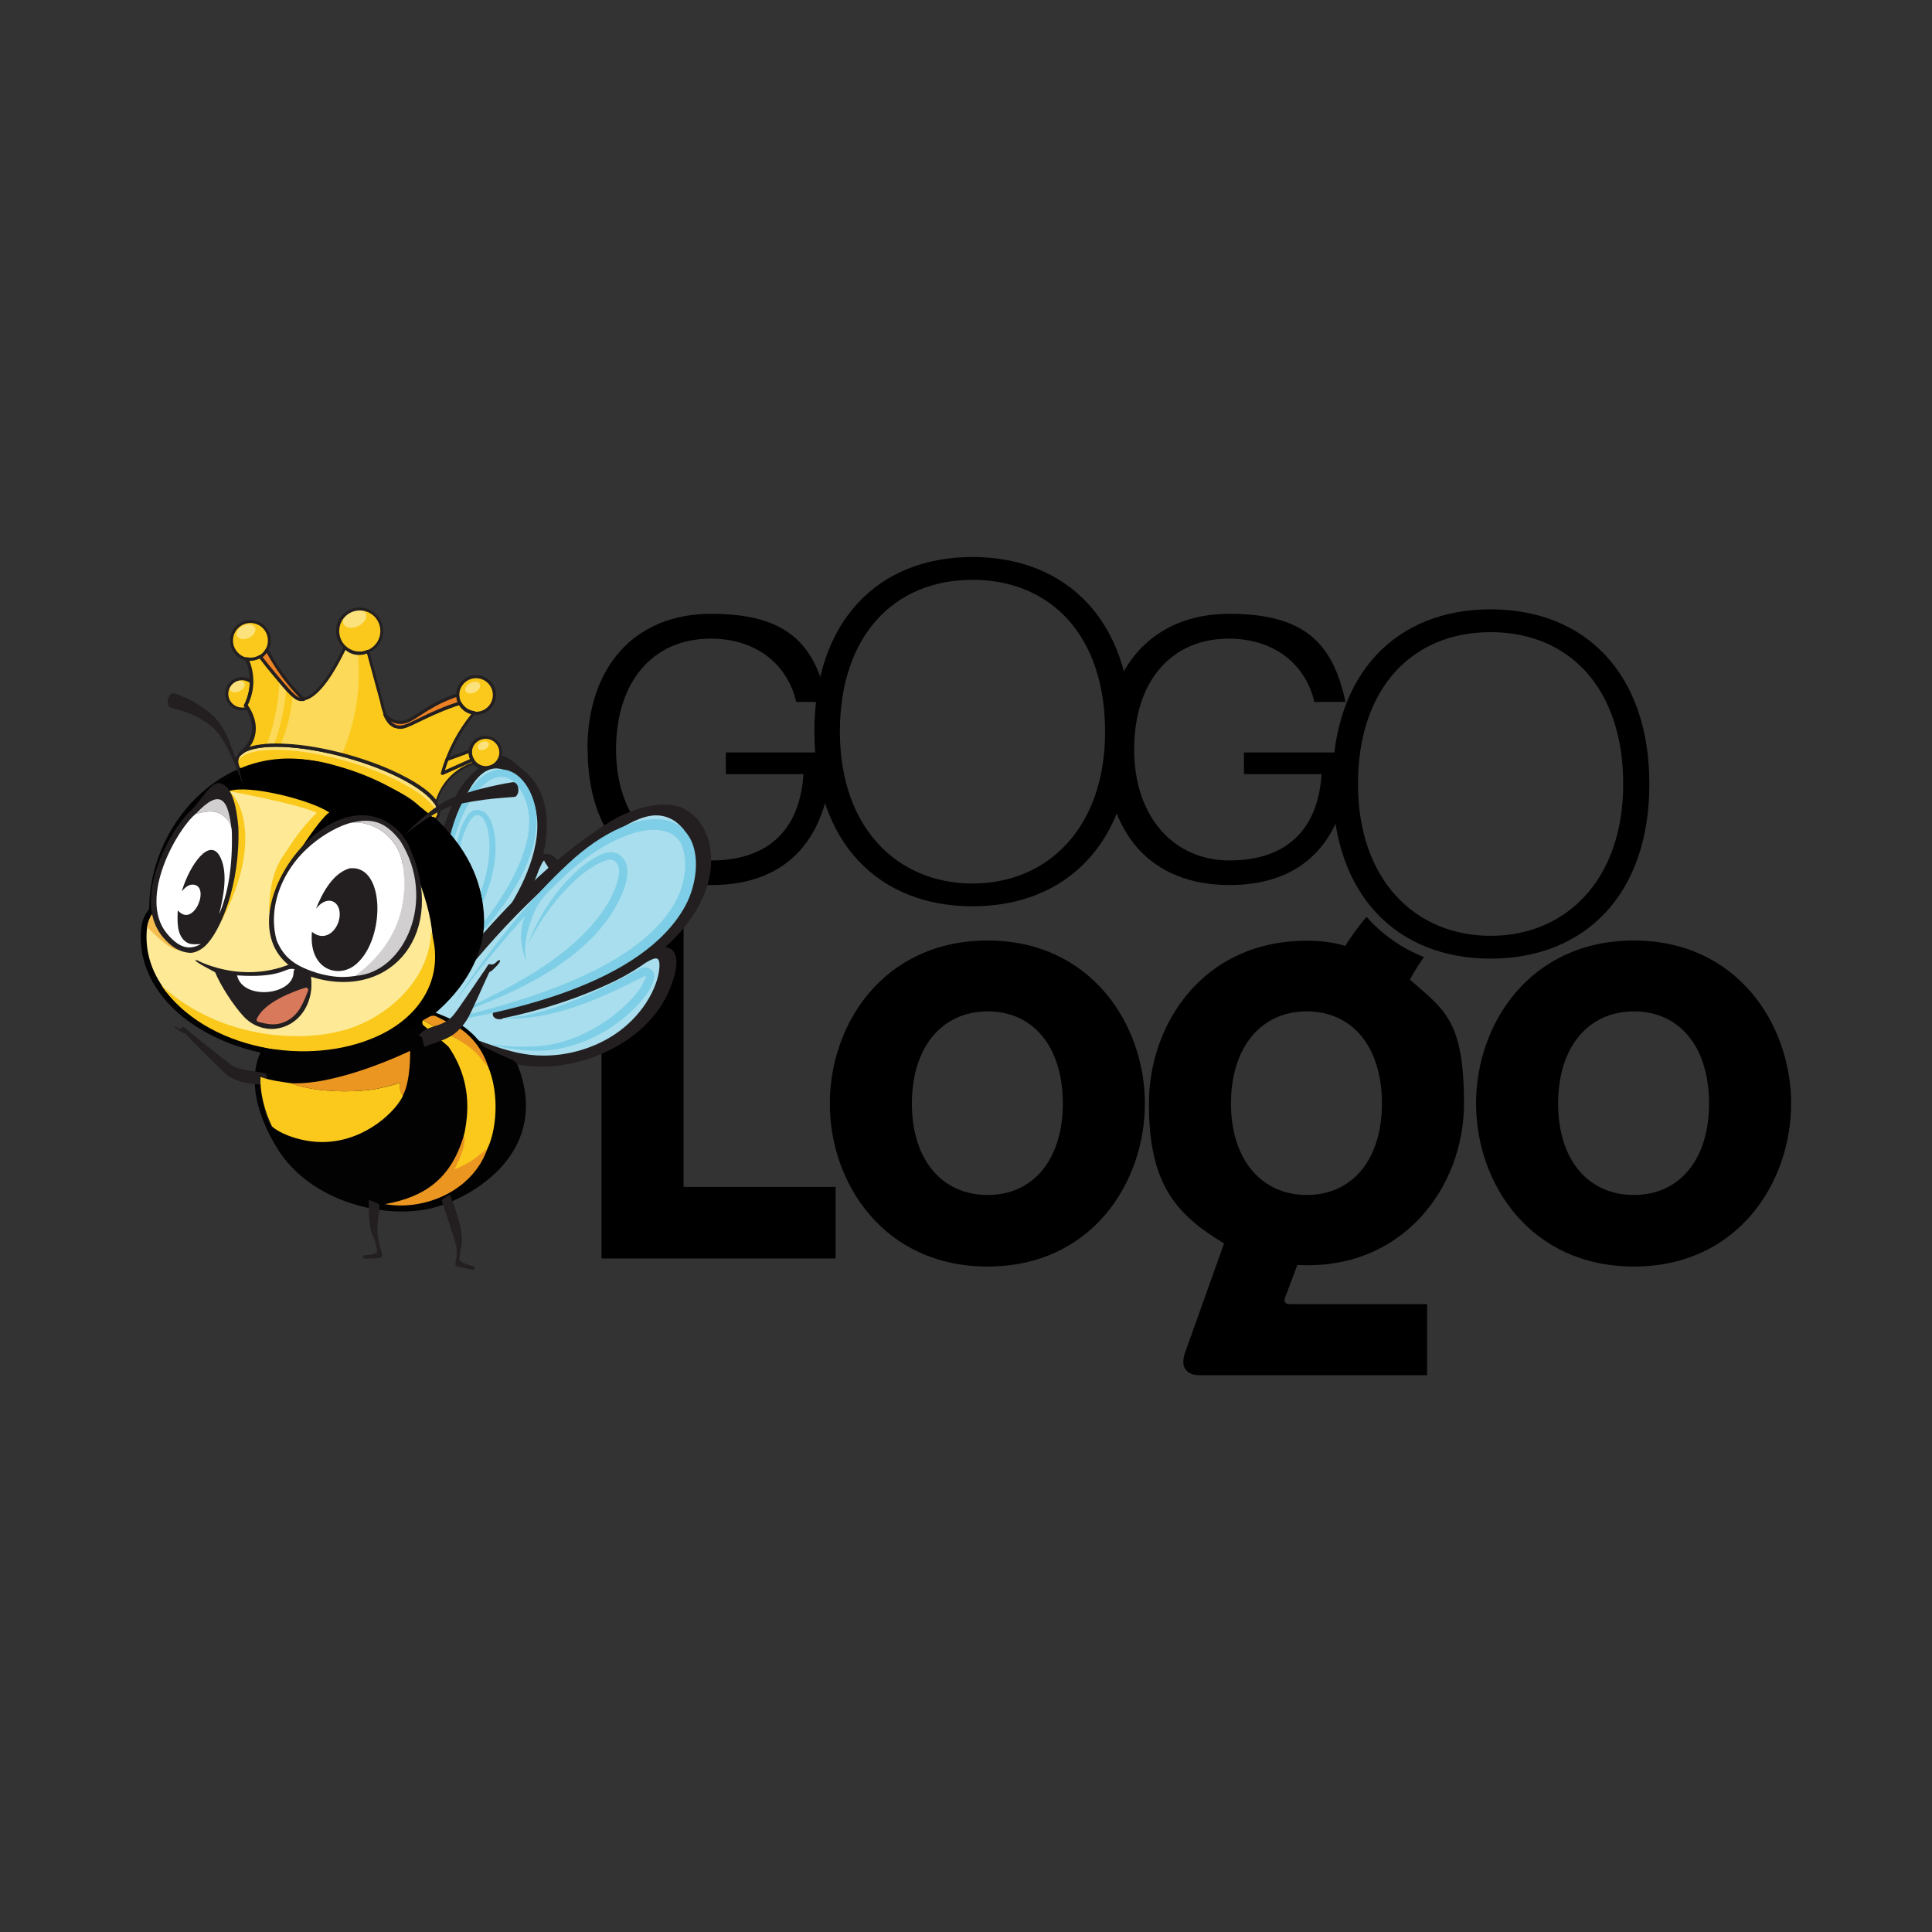 <?xml version="1.0" encoding="UTF-8"?>
<svg xmlns="http://www.w3.org/2000/svg" version="1.1" viewBox="0 0 864 864">
  <rect x="0" y="0" width="864" height="864" fill="#333333" stroke="none"/>
  <!-- Generator: Adobe Illustrator 29.7.1, SVG Export Plug-In . SVG Version: 2.1.1 Build 8)  -->
  <defs>
    <style>
      .st0, .st1 {
        fill: none;
      }

      .st2 {
        fill: #d7795a;
      }

      .st3 {
        fill: #ec9622;
      }

      .st4 {
        fill: #231f20;
      }

      .st5 {
        fill: #fde996;
      }

      .st6 {
        fill: #7dcee6;
      }

      .st7 {
        isolation: isolate;
      }

      .st8 {
        fill: #ec8123;
      }

      .st9 {
        mix-blend-mode: multiply;
      }

      .st10 {
        fill: #020202;
      }

      .st11 {
        fill: #fff;
      }

      .st12 {
        fill: #a8deed;
      }

      .st1 {
        stroke: #231f20;
        stroke-linecap: round;
        stroke-linejoin: round;
        stroke-width: 1.3px;
      }

      .st13 {
        fill: #f5bd4f;
      }

      .st14 {
        opacity: .8;
      }

      .st15 {
        opacity: .5;
      }

      .st16 {
        fill: #d2cfd1;
      }

      .st17 {
        fill: #ec8223;
      }

      .st18 {
        fill: #faa51a;
      }

      .st19 {
        fill: #fac91b;
      }
    </style>
  </defs>
  <g class="st7">
    <g id="Layer_1">
      <g>
        <path d="M262.7,335.2c0-37.5,21.6-60.7,55.3-60.7s46.4,13.1,52,39.4h-13.9c-4.5-18.6-19.8-28.3-38.2-28.3-26.1,0-42.4,19.4-42.4,49.6s17.8,49.6,42.6,49.6,39.6-13.1,41.2-38.6h-34.7v-9.7h47.6c-1,37.4-19.1,59.3-54.1,59.3s-55.3-23-55.3-60.7Z"/>
        <path d="M364.2,327.2c0-49.8,28.8-78.1,70.7-78.1s71,28.3,71,78.1-29.2,78.1-71,78.1-70.7-28.3-70.7-78.1ZM494.2,327.2c0-42.8-24.2-67.9-59.3-67.9s-59.3,25.1-59.3,67.9,25.5,67.9,59.3,67.9,59.3-25.1,59.3-67.9Z"/>
        <path d="M494.4,335.2c0-37.5,21.6-60.7,55.3-60.7s46.4,13.1,52,39.4h-13.9c-4.5-18.6-19.8-28.3-38.2-28.3-26.1,0-42.4,19.4-42.4,49.6s17.8,49.6,42.6,49.6,39.6-13.1,41.2-38.6h-34.7v-9.7h47.6c-1,37.4-19.1,59.3-54.1,59.3s-55.3-23-55.3-60.7Z"/>
        <g>
          <path class="st0" d="M730.7,452.4c-20.6,0-33.9,16.1-33.9,41.2s13.3,40.9,33.9,40.9,33.6-15.9,33.6-40.9-13.3-41.2-33.6-41.2Z"/>
          <path class="st0" d="M617.9,493.5c0-25-13.3-41.2-33.6-41.2s-33.9,16.1-33.9,41.2,13.3,40.9,33.9,40.9,33.6-15.9,33.6-40.9Z"/>
          <path class="st0" d="M437.8,452.4c-20.6,0-33.9,16.1-33.9,41.2s13.3,40.9,33.9,40.9,33.6-15.9,33.6-40.9-13.3-41.2-33.6-41.2Z"/>
          <polygon points="305.7 380.5 269 380.5 269 562.8 373.7 562.8 373.7 530.8 305.7 530.8 305.7 380.5"/>
          <path d="M441.7,420.6c-46.4,0-70.6,37.2-70.6,72.9s24.2,72.9,70.6,72.9,70.3-37.5,70.3-72.9-24.2-72.9-70.3-72.9ZM441.7,534.4c-20.6,0-33.9-15.9-33.9-40.9s13.3-41.2,33.9-41.2,33.6,16.1,33.6,41.2-13.3,40.9-33.6,40.9Z"/>
          <path d="M580.2,565.7c47.1,2.6,74.5-34.9,74.5-72.1s-8.6-41.9-24.2-55.5c2-3.7,4.1-7,6.3-10.1-10.1-4-18.7-10.1-25.7-18-3.3,4-6.5,8.2-9.5,13-5.2-1.6-10.9-2.3-17.2-2.3-46.4,0-70.6,37.2-70.6,72.9s11.7,49.2,33.6,62.5l-17.5,49c-2.1,6,.5,9.9,6.5,9.9h101.8v-31.8h-61.2c-2.6,0-2.9-1.3-2.3-2.9l5.5-14.6ZM550.5,493.5c0-25,13.3-41.2,33.9-41.2s33.6,16.1,33.6,41.2-13.3,40.9-33.6,40.9-33.9-15.9-33.9-40.9Z"/>
          <path d="M730.7,420.6c-46.4,0-70.6,37.2-70.6,72.9s24.2,72.9,70.6,72.9,70.3-37.5,70.3-72.9-24.2-72.9-70.3-72.9ZM730.7,534.4c-20.6,0-33.9-15.9-33.9-40.9s13.3-41.2,33.9-41.2,33.6,16.1,33.6,41.2-13.3,40.9-33.6,40.9Z"/>
        </g>
        <path d="M595.9,350.6c0-49.8,28.8-78.1,70.7-78.1s71,28.3,71,78.1-29.2,78.1-71,78.1-70.7-28.3-70.7-78.1ZM725.9,350.6c0-42.8-24.2-67.9-59.3-67.9s-59.3,25.1-59.3,67.9,25.5,67.9,59.3,67.9,59.3-25.1,59.3-67.9Z"/>
        <g>
          <g>
            <path class="st12" d="M210.2,431.4s22.1-23.4,28.5-42.7c3.1-9.4,5-23.4-.4-35.1-5.5-11.7-22.3-19.1-31.8,1.7-17.5,38.3-16.8,95.5-16.8,95.5l15.6-4.4c3.1-1.1,18.7-2.6,30.6-14,16-15.3,14.7-31.1,14.5-35-.4-6.4-5.7-22.1-11.7-8.7"/>
            <path class="st4" d="M212.3,431.9c9.6-10.1,18.5-21.6,24.9-34,7.6-14.8,12.4-39.4-1.6-52.1s-10.3-6-16.1-4.7-12.8,8.4-15.9,15.4c-8,18-11.8,37.9-14.1,57.4s-2.4,24.8-2.3,37.2,1.9,1.4,2.9,1.1c13.4-3.8,28.5-6,40.4-13.5s27-30,21.2-48.5c-1-3.2-2.7-7.7-6.5-8.3s-7.2,3.2-8.9,6.6,4,1.8,4.8.2,1.7-4,2.4-3.9c-.5,0,1.1,2.1,1.2,2.3,1.2,1.9,1.9,4.2,2.4,6.4s.9,5.7.8,8.6c-.4,11.9-6.4,23.1-15.3,30.8-11.6,10.1-28.8,12.3-43.3,16.4l2.9,1.1c-.3-24.6,2.6-50,9.1-73.7,3.1-11.3,11.2-42.8,28.2-30.1s10.5,35.1,3.8,49c-6.2,12.8-15.4,24.7-25.2,35.1-2.1,2.2,2.9,2.3,4.1,1h0Z"/>
          </g>
          <g>
            <path class="st12" d="M224.3,453s41.9-8.7,63.5-24.9c10.5-7.9,23.3-21.7,26.2-38.6,2.9-16.9-9.8-37.8-36-22.3-48.2,28.5-90.9,91.4-90.9,91.4l20.4,7.1c4.2,1.1,22.4,11.3,44,8,29.1-4.5,39.7-22.8,42.4-27.2,4.5-7.3,10.6-28.5-6.1-18.3"/>
            <path class="st4" d="M224.9,455.4c17.2-3.6,34.5-9.1,50.3-16.8,20.4-10,43.9-30.9,42.8-55.8-.4-8.9-4.7-17.9-13.1-21.6s-22.9.5-32.3,6.4c-22.4,14-41.7,32.9-59,52.7-10.6,12.1-20.9,24.7-30,38.1-.8,1.1.3,2.3,1.3,2.7,7.1,2.5,14.2,4.8,21.2,7.4,13.9,5.1,27.1,9.8,42.3,8.2,22-2.4,45.1-15.5,52.3-37.5,1.3-3.9,3.1-9.9.5-13.7s-11.1-1.5-15.1.8-.4,6,3.1,4,6-3.2,5.7,2.1c-.2,4-1.7,8.2-3.5,11.8-2.9,5.8-7.2,11-12.2,15.2-10.6,8.8-25.1,13.3-38.8,12.6-11.1-.6-20.8-4.7-31.1-8.4s-13.6-4.7-20.4-7.1l1.3,2.7c18.9-27.8,42.3-54.2,68.5-75.2,4.6-3.7,9.3-7.2,14.1-10.4s11.6-7.8,18.3-8.8c9.7-1.4,16.6,6,18.6,14.9,5.1,22.8-17.5,44.6-35.7,54-15.8,8.2-33.4,13.7-50.8,17.3-4.6,1-3.2,5.6,1.3,4.7h0Z"/>
          </g>
          <g>
            <path class="st6" d="M270,406.9c-10,14.6-25,24.8-40.2,33.3-9.3,5.2-19.1,9.7-28.7,14.4,10.1-3.6,20.2-7.4,29.9-12.1,19.3-9.5,38.8-22.7,47.4-43.2,2.1-5.3,4.2-13-1.4-17-2.8-2-6.6-1.1-9.3.4-2.5,1.2-4.8,2.8-7,4.5-10.9,8.8-19.8,22-24.5,35.1,5.4-11.2,12.9-21.4,22.1-29.6,3.8-3.3,8.2-6.5,13-8,2.9-1,5.1.8,5.5,3.8.2,1.4,0,3-.4,4.6-1.2,5-3.6,9.6-6.5,13.9Z"/>
            <path class="st6" d="M305.8,370.9c-6.6-6.3-16.7-5.1-24.4-2.3-9.1,3.3-17.1,8.7-24.4,15-16.4,14.6-30.3,31.7-43.2,49.3-3.6,5.1-7.3,10.2-10.4,15.6,3.4-5.2,7.3-10.1,11.1-15,6.5-8.1,13.3-16.1,20.3-23.8-2.4,6-2.5,13.2.8,20.4-2.1-6.7.5-15.3,2.9-21.2,1.6-3.9,4-7.5,7-10.4,2.1-2.1,4.3-4.2,6.5-6.3,8.8-8.3,19.2-15.6,30.6-19.4,7.4-2.5,18.1-3.3,22.1,4.8,3.3,7.7,1.5,17.6-2.2,24.9-17.6,33.4-77.9,47.9-112.5,55.9,37-5.2,97.8-18.3,116.7-53.7,5-9.4,7.4-25.4-1-33.6Z"/>
            <path class="st6" d="M286.9,433c0,0-.2,0-.2,0,0,0-1.1.6-1.1.6-7.7,4.1-15.7,8.2-23.7,11.7-11.7,5-24,9.2-36.9,10.1,22.1,1.1,43-8.7,62.3-18.4l1.1-.5c.2,0,.3,0,.4.1,0,0,0,0,0,.2h0c0,.3-.1.6-.2.8-2.6,6.6-9.4,12.8-15,17.1-10,7.5-22.1,12.7-34.7,13.3-3.2,0-6.4.2-9.6,0-3.2-.1-6.4-.5-9.6-.9,6.2,1.8,12.7,2.5,19.2,2.8,18.2.4,36-8.7,47.9-22.3,2.4-2.9,4.7-6,5.7-9.9.2-.9.2-1.8-.2-2.7-.9-2-3.5-3-5.5-2.1Z"/>
          </g>
          <g>
            <path class="st6" d="M211.2,408.1c-4.2,9.1-9.6,17.7-14.8,26.4,9.2-12,18.2-24.9,22.7-39.6,2.5-8.6,3.8-18.2.7-27-.5-1.3-1.1-2.6-2.1-3.7-1.5-1.8-4.5-2.7-6.6-1.4-1.9,1.1-2.9,3.2-3.8,5-.6,1.2-1.1,2.4-1.5,3.6-3.1,9.7-3.2,20.4-1,30.3-1.3-10.9-.5-23.1,4.4-33,1.5-2.8,3.6-6,6.7-2.9.7.8,1.1,1.8,1.5,2.9,1.2,3.4,1.6,7.1,1.5,10.7-.2,9.9-3.4,19.6-7.6,28.6Z"/>
            <path class="st6" d="M239.8,363.8c-.7-7.6-5.4-17.8-13.6-19.5-6.3-1.2-11.9,3.4-15.4,8.1-5.5,7.3-8.4,16-10.3,24.8-2.8,13-4.3,26.2-5,39.5-.2,4.4-.4,8.8-.1,13.2,0-4.4.4-8.8.8-13.2.7-7.3,1.6-14.7,2.8-22,.9,4.5,3.6,8.8,8.4,11.8-6.3-5.3-8.3-12.3-7-18.5v-.3c.6-3.4,1.3-6.8,2.1-10.1,2-8.3,5.4-16.7,10.7-23.4,3.4-4.4,9.5-9,15-5.7,1.7,1,3,2.5,4.1,4.1,4.9,6.9,5.2,16,3.2,24.1-6,23.7-27.5,46.7-44.2,64.1,19.9-17.4,51-48.7,48.5-77Z"/>
          </g>
          <g>
            <path class="st8" d="M113.8,343.3c3.2,5.3,17.1,12.4,34.6,17.2,19.2,5.3,36.1,6.1,39.8,2.1-3.2-5.3-17.1-12.4-34.6-17.2-19.2-5.3-36.1-6.1-39.8-2.1Z"/>
            <path class="st19" d="M107.2,337.3c.3-.2.8-.6,1.4-1.1-.5.3-1,.7-1.4,1.1Z"/>
            <path class="st19" d="M147.3,365.5c24.9,6.9,46.8,6.4,48.8-1.1.4-1.6,0-3.3-1.2-5.2h0c-4.6-7-20.3-15.5-40-21-20.7-5.7-39.4-6.4-46.2-2-.6.5-1.1.9-1.4,1.1,0,0,0,0,0,0-.6.6-1,1.3-1.2,2.1-2.1,7.5,16.4,19.2,41.3,26.1ZM113.2,344.4c.1-.4.3-.8.7-1.1,3.7-4,20.6-3.3,39.8,2.1,17.5,4.9,31.4,12,34.6,17.2.6,1,.8,2,.6,2.8-1.5,5.3-19.6,4.9-40.5-.9-20.9-5.8-36.7-14.8-35.2-20.1Z"/>
            <g class="st14">
              <path class="st5" d="M105.9,341.5s0,0,0,0c.2-.8.6-1.5,1.2-2.1,0,0,0,0,0,0,.3-.3.8-.6,1.4-1.2,6.9-4.4,25.5-3.8,46.2,2.1,19.7,5.6,35.4,14.4,40,21.6h0c.6.9,1,1.8,1.2,2.7,0,0,0-.2,0-.3.4-1.6,0-3.3-1.2-5.2h0c-4.6-7-20.3-15.5-40-21-20.7-5.7-39.4-6.4-46.2-2-.6.5-1.1.9-1.4,1.1,0,0,0,0,0,0-.6.6-1,1.3-1.2,2.1-.2.7-.2,1.4,0,2.1Z"/>
            </g>
            <path class="st18" d="M148.3,364.5c20.9,5.8,39,6.2,40.5.9.2-.9,0-1.8-.6-2.8-3.7,4-20.6,3.3-39.8-2.1-17.5-4.9-31.4-12-34.6-17.2-.3.3-.5.7-.7,1.1-1.5,5.3,14.3,14.3,35.2,20.1Z"/>
            <path class="st19" d="M108.6,336.2c2.3-1.5,6-2.3,10.6-2.7,1,0,2.1-.1,3.2-.1.9,0,1.8,0,2.7,0,7.8.2,17.4,1.6,27.6,4.3.7.2,1.4.4,2.1.6,9,2.5,17.1,5.6,23.7,8.9,8,4,13.8,8.2,16.3,12.1.6-2.3,2.1-6.4,5.5-10.3,4.2-4.8,9.2-6.7,11.9-7.5-.4-.4-.8-.9-1.1-1.4-4.5,2-9,4-13.4,5.9.5-1.9,1.2-4,2.1-6.3,1-2.6,2.2-5.4,3.8-8.3,2.7-5.1,5.7-9.2,8.3-12.4-1.8-.2-3.4-1-4.6-2.1h0c-.7-.6-1.3-1.4-1.7-2.2-2.6.8-6,2-9.8,3.7-11.1,4.7-15,8.2-19,6.8-1.6-.6-3.3-2-4.8-5.5h0c-.6-1.5-1.1-3.3-1.6-5.6-2-7.5-4.1-15-6.1-22.5-.6.3-2.2,1-4.3,1-.3,0-.6,0-.9,0-2.8-.4-4.5-2.1-5-2.6-1,2.3-10.1,21.7-18.4,23.1-.6.1-1.2.1-1.8,0-.9-.2-1.9-.8-3.1-2h0c-.8-.7-1.7-1.7-2.7-2.8-.9-1-1.9-2.1-3-3.5-.6-.8-1.3-1.6-2-2.4-2.6-3.1-4.9-6-6.7-8.4-1.3.7-2.7,1.2-4.3,1.2-.6,0-1.2,0-1.8-.2.9,1.9,2.2,5.5,2.2,10.2,0,.2,0,.5,0,.7-.2,4.6-1.7,8.2-2.6,10,0,.1.4.5.8,1.1,1.4,2.2,4.1,7.3,2.3,13.1-1,3-2.8,5.1-4.2,6.4Z"/>
            <g class="st15">
              <path class="st5" d="M119.2,333.5c1,0,2.1-.1,3.2-.1,0,0,0-.2.1-.3,3.3-8.8,4.9-17.2,5.5-25.1-.9-1-1.9-2.1-3-3.5-.4,8.8-2,18.5-5.7,28.6,0,.1-.1.3-.2.4Z"/>
            </g>
            <g class="st15">
              <path class="st5" d="M125.1,333.4c7.8.2,17.4,1.6,27.6,4.3,1.5-3.3,2.8-6.9,3.9-10.6,3.8-12.6,4.4-24.4,3.5-34.6-.3,0-.6,0-.9,0-2.8-.4-4.5-2.1-5-2.6-1,2.3-10.1,21.7-18.4,23.1-.6.1-1.2.1-1.8,0-.9-.2-1.9-.8-3.1-2-.4,4.2-1.1,8.7-2.4,13.3-.9,3.3-2,6.4-3.2,9.3Z"/>
            </g>
            <g class="st9">
              <path class="st19" d="M178.6,347.1c8,4,13.8,8.2,16.3,12.1.6-2.3,2.1-6.4,5.5-10.3,4.2-4.8,9.2-6.7,11.9-7.5-.4-.4-.8-.9-1.1-1.4-4.5,2-9,4-13.4,5.9.5-1.9,1.2-4,2.1-6.3,1-2.6,2.2-5.4,3.8-8.3,2.7-5.1,5.7-9.2,8.3-12.4-1.8-.2-3.4-1-4.6-2.1h0c-4.2,7.2-8.2,12.8-11.3,16.8-6.3,8.2-9.1,10.2-11.6,11.5-2,1-4.1,1.7-6,2.1Z"/>
            </g>
            <path class="st19" d="M151,282.2c0,5.4,4.4,9.9,9.9,9.9,5.4,0,9.9-4.4,9.9-9.9,0-5.4-4.4-9.9-9.9-9.9-5.4,0-9.9,4.4-9.9,9.9Z"/>
            <g class="st14">
              <ellipse class="st5" cx="158.7" cy="276.5" rx="5.5" ry="3.7" transform="translate(-102.4 93.6) rotate(-25.1)"/>
            </g>
            <g class="st9">
              <path class="st19" d="M151.1,283.7c.7,4.7,4.8,8.4,9.8,8.4,5.4,0,9.9-4.4,9.9-9.9,0-2.1-.6-4-1.7-5.5,0,.5.1,1,.1,1.5,0,5.4-4.4,9.9-9.9,9.9-3.4,0-6.4-1.7-8.2-4.3Z"/>
            </g>
            <path class="st19" d="M103.5,286.5c0,4,2.8,7.4,6.6,8.3h0c.6.1,1.2.2,1.8.2,1.6,0,3-.4,4.3-1.2,1.3-.7,2.3-1.8,3.1-3.1.7-1.2,1.1-2.7,1.1-4.2,0-4.7-3.8-8.5-8.5-8.5-4.7,0-8.5,3.8-8.5,8.5Z"/>
            <g class="st14">
              <ellipse class="st5" cx="110.2" cy="282.3" rx="4.4" ry="3" transform="translate(-109.5 73.6) rotate(-25.1)"/>
            </g>
            <g class="st14">
              <ellipse class="st5" cx="107.2" cy="307.4" rx="4.4" ry="3" transform="translate(-120.5 74.7) rotate(-25.1)"/>
            </g>
            <g class="st9">
              <path class="st19" d="M103.7,288.2c.7,3.2,3.2,5.8,6.5,6.5h0c.6.1,1.2.2,1.8.2,1.6,0,3-.4,4.3-1.2,1.3-.7,2.3-1.8,3.1-3.1.7-1.2,1.1-2.7,1.1-4.2s-.7-3.9-1.9-5.3c.1.6.2,1.2.2,1.8,0,1.5-.4,3-1.1,4.2-.7,1.3-1.8,2.3-3.1,3.1-1.3.7-2.7,1.2-4.3,1.2-.6,0-1.2,0-1.8-.2h0c-1.9-.4-3.6-1.5-4.8-2.9Z"/>
            </g>
            <path class="st19" d="M101.4,310.3c0,3.8,3,6.8,6.8,6.8s1.6-.1,2.3-.4c-.4-.6-.7-.9-.8-1.1,1-1.9,2.4-5.4,2.6-10,0-.2,0-.5,0-.7-1.2-.9-2.6-1.4-4.2-1.4-3.8,0-6.8,3-6.8,6.8Z"/>
            <g class="st14">
              <path class="st5" d="M102.9,308.5c.6,1.2,2.4,1.5,4.2.6,1.8-.8,2.7-2.5,2.2-3.6-.6-1.2-2.4-1.5-4.2-.6-1.8.8-2.7,2.5-2.2,3.6Z"/>
            </g>
            <path class="st19" d="M210.3,336.5c0,1.3.3,2.5.9,3.5.3.5.7,1,1.1,1.4,1.2,1.2,2.9,2,4.8,2,3.8,0,6.8-3,6.8-6.8,0-3.8-3-6.8-6.8-6.8-3.5,0-6.4,2.6-6.8,6,0,.3,0,.5,0,.8Z"/>
            <g class="st9">
              <path class="st19" d="M210.3,337c0,1.1.4,2.1.9,3,.3.5.7,1,1.1,1.4,1.2,1.2,2.9,2,4.8,2,3.8,0,6.8-3,6.8-6.8,0-1.3-.4-2.6-1-3.6,0,.1,0,.3,0,.4,0,3.8-3,6.8-6.8,6.8-1.9,0-3.6-.8-4.8-2-.4-.4-.7-.8-1-1.2Z"/>
            </g>
            <path class="st19" d="M204.7,310.8c0,1.4.3,2.7.9,3.8,1.2,2.4,3.6,4,6.3,4.3.3,0,.6,0,.9,0,4.5,0,8.2-3.7,8.2-8.2,0-4.5-3.7-8.2-8.2-8.2-4.5,0-8.2,3.7-8.2,8.2Z"/>
            <g class="st9">
              <path class="st19" d="M204.7,311c0,1.3.4,2.5.9,3.6,1.2,2.4,3.6,4,6.3,4.3.3,0,.6,0,.9,0,4.5,0,8.2-3.7,8.2-8.2s-.4-2.9-1.1-4.1c0,0,0,.2,0,.2,0,4.5-3.7,8.2-8.2,8.2-.3,0-.6,0-.9,0-2.7-.3-4.9-1.9-6.2-4.1Z"/>
            </g>
            <path class="st19" d="M116.3,293.8c1.8,2.4,4.1,5.2,6.7,8.4,5.8,6.8,8.7,10.3,10.9,10.7.6.1,1.2.1,1.8,0-1.8-1.8-3.7-3.7-5.5-5.9-4.8-5.7-8.3-11.3-10.9-16.3-.7,1.3-1.8,2.3-3.1,3.1Z"/>
            <path class="st17" d="M116.3,293.8c1.8,2.4,4.1,5.2,6.7,8.4,5.8,6.8,8.7,10.3,10.9,10.7.6.1,1.2.1,1.8,0-1.8-1.8-3.7-3.7-5.5-5.9-4.8-5.7-8.3-11.3-10.9-16.3-.7,1.3-1.8,2.3-3.1,3.1Z"/>
            <path class="st8" d="M172.1,319.5c1.4,3.5,3.2,4.9,4.8,5.5,4,1.5,7.9-2.1,19-6.8,3.8-1.6,7.2-2.8,9.8-3.7-.6-1.1-.9-2.4-.9-3.8-4.3,1.4-7.9,3.1-10.6,4.6-8,4.3-11.3,8.4-16.1,7.6-2.5-.4-4.4-1.9-5.8-3.5Z"/>
            <path class="st19" d="M211.2,340c-.6-1-.9-2.2-.9-3.5,0-.3,0-.5,0-.8-1.5.6-3,1.2-4.6,1.8-2,.7-3.9,1.4-5.8,2-.9,2.3-1.6,4.4-2.1,6.3,4.5-2,9-4,13.4-5.9Z"/>
            <path class="st4" d="M174.1,365.7c-7.4-.4-16.6-2-25.9-4.6-8.5-2.4-16.4-5.3-22.8-8.5-4.4-2.2-10.1-5.6-12.2-9-.2-.3-.1-.6,0-.8,2.5-2.7,9.3-3,14.6-2.7,7.4.4,16.6,2,25.9,4.6,8.5,2.4,16.4,5.3,22.8,8.5,4.4,2.2,10.1,5.6,12.2,9,.2.3.1.6,0,.8-2,2.2-6.9,2.8-11.5,2.8-1.1,0-2.1,0-3.1,0ZM176,354.4c-6.3-3.2-14.1-6.1-22.6-8.4-9.2-2.6-18.3-4.2-25.6-4.5-6.5-.3-11.3.4-13.2,1.9,1.7,2.4,5.7,5.2,11.4,8.1,6.3,3.2,14.1,6.1,22.6,8.4,9.2,2.6,18.3,4.2,25.6,4.5,6.5.3,11.3-.4,13.2-1.9-1.7-2.4-5.7-5.2-11.4-8.1Z"/>
            <path class="st4" d="M107.2,337.9c.1,0,.3,0,.4-.1.5-.4,1-.8,1.5-1.2.3-.2.3-.6,0-.9-.2-.3-.6-.3-.9-.2-.6.4-1.1.8-1.5,1.2-.2.2-.2.6,0,.9.1.2.3.2.5.2Z"/>
            <path class="st1" d="M147.3,365.5c24.9,6.9,46.8,6.4,48.8-1.1.4-1.6,0-3.3-1.2-5.2h0c-4.6-7-20.3-15.5-40-21-20.7-5.7-39.4-6.4-46.2-2-.6.5-1.1.9-1.4,1.1,0,0,0,0,0,0-.6.6-1,1.3-1.2,2.1-2.1,7.5,16.4,19.2,41.3,26.1ZM113.2,344.4c.1-.4.3-.8.7-1.1,3.7-4,20.6-3.3,39.8,2.1,17.5,4.9,31.4,12,34.6,17.2.6,1,.8,2,.6,2.8-1.5,5.3-19.6,4.9-40.5-.9-20.9-5.8-36.7-14.8-35.2-20.1Z"/>
            <path class="st4" d="M175.9,369.8c-7.7-.2-17.5-1.8-27.7-4.6h0c-10.2-2.8-19.4-6.5-26.1-10.3-3.3-1.9-5.8-3.7-7.4-5.4-1.8-1.9-2.5-3.7-2.1-5.2.1-.5.4-1,.8-1.4.1-.2.3-.2.6-.2.2,0,.4.1.5.3,1.5,2.5,5.6,5.5,11.7,8.5,6.3,3.2,14.1,6.1,22.6,8.4,9.2,2.6,18.3,4.2,25.6,4.5,7,.3,11.9-.5,13.6-2.3.1-.2.3-.2.6-.2.2,0,.4.1.5.3.7,1.2.9,2.3.7,3.4-.4,1.5-1.9,2.7-4.5,3.4-2,.6-4.6.8-7.8.8-.4,0-.9,0-1.3,0ZM174.1,365.7c-7.4-.4-16.6-2-25.9-4.6-8.5-2.4-16.4-5.3-22.8-8.5-4-2-9.2-5-11.6-8.2,0,0,0,0,0,.1-.4,1.3.8,2.9,1.8,3.9,1.5,1.6,3.9,3.4,7.1,5.2,6.6,3.8,15.8,7.4,25.8,10.2h0c10.1,2.8,19.8,4.4,27.4,4.6,3.7,0,6.6-.2,8.8-.8,1.4-.4,3.2-1.1,3.5-2.4.1-.5,0-1-.2-1.6-2.9,2.1-9.1,2.3-13.9,2.1ZM148.3,364.5h0,0Z"/>
            <path class="st4" d="M194.3,359.5c-2.2-3.4-7.2-7.2-14.1-10.9-7.2-3.8-16-7.2-25.5-9.8-10-2.8-19.7-4.4-28.2-4.8-8.1-.3-14.3.6-17.5,2.6-.3.2-.7.1-.9-.2-.2-.3-.2-.7,0-.9,1.3-1.2,3.1-3.2,4-6.1,1.8-5.6-1-10.7-2.2-12.6-.4-.5-.6-.9-.7-1-.2-.2-.2-.5,0-.7,1.5-3,2.4-6.4,2.5-9.7,0-.2,0-.4,0-.7,0-3.4-.7-6.8-2.1-9.9-.1-.2,0-.5,0-.7.2-.2.4-.3.7-.2.5.1,1.1.2,1.7.2,1.4,0,2.8-.4,4-1.1.3-.2.7,0,.9.2,2.2,2.8,4.4,5.6,6.7,8.3,5.3,6.3,8.5,10.1,10.5,10.5.5,0,1,0,1.6,0,3.3-.5,7.2-4.3,11.5-10.9,3.3-5.1,5.8-10.3,6.4-11.8,0-.2.3-.3.5-.4.2,0,.4,0,.6.2.7.8,2.3,2.1,4.6,2.4,2.2.3,4-.4,4.8-.8.2,0,.4,0,.6,0,.2,0,.3.2.4.4l6.1,22.5s0,0,0,0c.4,2.1.9,3.9,1.5,5.4,0,0,0,0,0,0,1.1,2.8,2.6,4.5,4.4,5.2,2.4.9,5-.4,9.7-2.7,2.3-1.1,5.2-2.6,8.8-4.1,3.2-1.4,6.5-2.6,9.9-3.7.3,0,.6,0,.8.3,1.2,2.2,3.3,3.7,5.8,4,.2,0,.5.2.5.4,0,.2,0,.5-.1.7-3.1,3.8-5.9,7.9-8.2,12.3-1.4,2.6-2.7,5.4-3.7,8.2-.6,1.6-1.2,3.2-1.7,4.9,1.8-.8,3.6-1.6,5.4-2.4,2.2-1,4.5-2,6.7-3,.3-.1.7,0,.8.3.3.4.6.9,1,1.2.2.2.2.4.2.6,0,.2-.2.4-.5.5-3.1.9-7.7,3-11.6,7.3-2.5,2.8-4.4,6.3-5.4,10,0,.3-.3.4-.5.5,0,0,0,0-.1,0-.2,0-.4-.1-.6-.3ZM211,340.8c-2.1.9-4.1,1.8-6.2,2.7-2.2,1-4.5,2-6.7,3-.2.1-.5,0-.7-.1-.2-.2-.3-.4-.2-.7.6-2.1,1.3-4.3,2.1-6.4,1.1-2.9,2.4-5.7,3.8-8.4,2.2-4.1,4.8-8,7.7-11.6-2.3-.6-4.2-2-5.4-4-3.1,1-6.2,2.2-9.2,3.5-3.6,1.5-6.4,2.9-8.7,4-2.4,1.2-4.4,2.1-6,2.7-1.8.6-3.3.6-4.7,0-1-.4-1.9-1-2.7-1.8-.9-1-1.8-2.4-2.5-4.1,0,0,0,0,0,0-.6-1.6-1.2-3.5-1.6-5.7l-5.9-21.7c-1.1.5-2.8.9-4.9.6-2.2-.3-3.7-1.3-4.7-2.2-1,2.1-3.3,6.7-6.1,11.1-4.5,7-8.7,10.9-12.4,11.5-.7.1-1.4.1-2,0-1.2-.2-2.6-1.2-4.5-3.1-1.7-1.7-3.7-4.1-6.8-7.8-2.2-2.6-4.3-5.3-6.4-7.9-1.3.6-2.7,1-4.1,1s-.5,0-.7,0c1.2,3,1.8,6.2,1.8,9.3,0,.2,0,.5,0,.7-.1,3.4-1,6.8-2.5,9.9.1.2.3.4.5.8.8,1.2,1.8,3,2.5,5.4.8,2.9.8,5.6,0,8.3-.5,1.7-1.3,3.1-2.2,4.2,1.3-.4,2.8-.8,4.5-1,3.1-.5,6.7-.6,10.8-.4,8.5.3,18.3,2,28.5,4.8,9.6,2.7,18.5,6.1,25.8,10,6.5,3.4,11.2,6.9,13.8,10.2,1.1-3.4,2.9-6.6,5.3-9.3,3.7-4.2,8-6.3,11.2-7.4,0,0-.1-.1-.2-.2Z"/>
            <path class="st4" d="M153.4,289.6c-2-2-3.1-4.6-3.1-7.4s1.1-5.5,3.1-7.4c2-2,4.6-3.1,7.4-3.1,2.8,0,5.5,1.1,7.4,3.1,2,2,3.1,4.6,3.1,7.4,0,2.8-1.1,5.5-3.1,7.4-2,2-4.6,3.1-7.4,3.1-2.8,0-5.5-1.1-7.4-3.1ZM151.7,282.2c0,5.1,4.1,9.2,9.2,9.2,5.1,0,9.2-4.1,9.2-9.2,0-5.1-4.1-9.2-9.2-9.2-5.1,0-9.2,4.1-9.2,9.2Z"/>
            <path class="st4" d="M110,295.4s0,0,0,0c-2-.4-3.8-1.6-5.1-3.2-1.3-1.6-2-3.7-2-5.8,0-5,4.1-9.1,9.1-9.1,5,0,9.1,4.1,9.1,9.1,0,1.6-.4,3.2-1.2,4.5-.8,1.4-1.9,2.5-3.3,3.3-1.4.8-3,1.3-4.6,1.3s-1.3,0-2-.2ZM110.2,294.7h0,0ZM104.2,286.5c0,3.6,2.6,6.8,6.1,7.6,0,0,0,0,0,0,.5.1,1.1.2,1.7.2,1.4,0,2.8-.4,4-1.1,1.2-.7,2.1-1.7,2.8-2.9.7-1.2,1-2.5,1-3.9,0-4.3-3.5-7.8-7.8-7.8-4.3,0-7.8,3.5-7.8,7.8Z"/>
            <path class="st4" d="M100.7,310.3c0-4.1,3.3-7.5,7.5-7.5,1.7,0,3.3.5,4.6,1.6.2.1.3.3.3.5,0,.2,0,.5,0,.7-.1,3.4-1,6.8-2.5,9.9.1.2.3.4.5.8.1.2.1.4,0,.6,0,.2-.2.3-.4.4-.8.3-1.7.4-2.5.4-4.1,0-7.5-3.3-7.5-7.5ZM109.2,316c-.2-.2-.2-.5,0-.7,1.5-3,2.4-6.4,2.5-9.7,0-.1,0-.2,0-.3-1-.7-2.2-1.1-3.5-1.1-3.4,0-6.1,2.8-6.1,6.1,0,3.4,2.8,6.1,6.1,6.1s.8,0,1.2-.1c0-.1-.2-.2-.2-.2Z"/>
            <path class="st4" d="M211.8,341.8c-.5-.4-.8-1-1.2-1.5-.7-1.1-1-2.5-1-3.8s0-.6,0-.8c.4-3.8,3.6-6.6,7.4-6.6,4.1,0,7.5,3.3,7.5,7.5,0,4.1-3.3,7.5-7.5,7.5-2,0-3.8-.8-5.3-2.2ZM211,335.8c0,.2,0,.5,0,.7,0,1.1.3,2.2.9,3.1.3.4.6.9,1,1.2,1.2,1.1,2.7,1.8,4.3,1.8,3.4,0,6.1-2.8,6.1-6.1,0-3.4-2.8-6.1-6.1-6.1-3.1,0-5.8,2.3-6.1,5.4Z"/>
            <path class="st4" d="M211.9,319.6c-2.9-.3-5.5-2.1-6.9-4.7-.7-1.3-1-2.7-1-4.1,0-4.9,4-8.9,8.9-8.9,4.9,0,8.9,4,8.9,8.9,0,4.9-4,8.9-8.9,8.9-.3,0-.7,0-1,0ZM205.4,310.8c0,1.2.3,2.4.9,3.5,1.2,2.2,3.3,3.7,5.8,4,.3,0,.6,0,.8,0,4.2,0,7.5-3.4,7.5-7.5,0-4.2-3.4-7.5-7.5-7.5-4.2,0-7.5,3.4-7.5,7.5Z"/>
            <path class="st4" d="M133.8,313.4c-1.2-.2-2.6-1.2-4.5-3.1-1.7-1.7-3.7-4.1-6.8-7.8-2.3-2.7-4.6-5.6-6.7-8.4-.1-.2-.2-.3-.1-.5,0-.2.2-.3.3-.4,1.2-.7,2.1-1.7,2.8-2.9.1-.2.3-.3.6-.3.2,0,.5.1.6.4,3,5.8,6.6,11.2,10.8,16.1,1.7,2,3.6,4,5.5,5.8.2.2.2.4.2.7,0,.2-.3.4-.5.5-.3,0-.7,0-1,0s-.7,0-1,0ZM117.3,293.9c2,2.6,4.1,5.2,6.3,7.8,5.3,6.3,8.5,10.1,10.5,10.5,0,0,0,0,.1,0-1.5-1.5-3-3.1-4.4-4.8-4-4.7-7.5-9.9-10.5-15.4-.6.7-1.2,1.4-2,2Z"/>
            <path class="st4" d="M176.6,325.6c-1-.4-1.9-1-2.7-1.8-.9-1-1.8-2.4-2.5-4.1-.1-.3,0-.6.3-.8.3-.2.6-.1.8.1,1.7,1.9,3.5,3,5.5,3.3,3,.5,5.5-1.1,9.2-3.6,1.8-1.2,3.9-2.6,6.5-4,3.4-1.8,7-3.4,10.7-4.6.2,0,.4,0,.6,0,.2.1.3.3.3.5,0,1.2.3,2.4.9,3.5,0,.2.1.4,0,.6,0,.2-.2.3-.4.4-3.3,1.1-6.6,2.3-9.7,3.6-3.6,1.5-6.4,2.9-8.7,4-2.4,1.2-4.4,2.1-6,2.7-1,.3-1.8.4-2.6.4s-1.4-.1-2.1-.4ZM204.1,311.7c-3.4,1.2-6.6,2.6-9.7,4.3-2.5,1.4-4.6,2.7-6.4,3.9-3.8,2.5-6.6,4.3-10.1,3.8-1.2-.2-2.3-.6-3.4-1.3.8,1,1.7,1.7,2.7,2.1,2.4.9,5-.4,9.7-2.7,2.3-1.1,5.2-2.6,8.8-4.1,3-1.3,6.1-2.4,9.1-3.4-.3-.8-.5-1.6-.6-2.5Z"/>
            <path class="st4" d="M197.4,346.4c-.2-.2-.3-.4-.2-.7.6-2.1,1.3-4.3,2.1-6.4,0-.2.2-.3.4-.4,1.9-.6,3.9-1.3,5.8-2,1.5-.6,3.1-1.2,4.6-1.8.2,0,.5,0,.7,0,.2.1.3.4.3.6,0,.2,0,.5,0,.7,0,1.1.3,2.2.9,3.1,0,.2.1.4,0,.5,0,.2-.2.3-.4.4-2.2,1-4.5,2-6.7,3-2.2,1-4.5,2-6.7,3,0,0-.2,0-.3,0-.2,0-.3,0-.4-.2ZM209.6,336.8c-1.2.5-2.5,1-3.7,1.4-1.8.7-3.7,1.3-5.5,2-.6,1.5-1.1,3-1.6,4.6,1.8-.8,3.6-1.6,5.4-2.4,2-.9,4-1.8,6.1-2.7-.4-.9-.7-1.9-.7-2.9Z"/>
            <path class="st4" d="M210.3,336.4h0c.4,0,.7-.3.7-.7s-.3-.7-.7-.7-.7.3-.7.7.3.7.7.7Z"/>
            <g class="st14">
              <path class="st5" d="M208.2,309c.6,1.2,2.4,1.5,4.2.6,1.8-.8,2.7-2.5,2.2-3.6-.6-1.2-2.4-1.5-4.2-.6s-2.7,2.5-2.2,3.6Z"/>
            </g>
            <g class="st14">
              <path class="st5" d="M213.8,334.6c.4.9,1.8,1.1,3.1.5,1.3-.6,2-1.8,1.6-2.7-.4-.9-1.8-1.1-3.1-.5-1.3.6-2,1.8-1.6,2.7Z"/>
            </g>
          </g>
          <path class="st10" d="M216.5,411.7c.2,30.1-34.9,61.5-77.1,61.5s-78.3-24.4-76.4-56.6c.4-7.3,3.7-9.5,3.7-10.1,0-36.8,31.7-73.5,72.7-66.4,41.6,7.2,76.9,37.4,77.1,71.6Z"/>
          <path class="st5" d="M139.4,470.6c-24.6,0-48.3-9-61.9-23.5-8.5-9-12.6-19.5-11.9-30.5.3-4.9,2-7,2.7-8,.4-.6.9-1.2.9-2.2,0-16,6.3-32.3,17.2-44.6,11.5-13,26.7-20.2,42.9-20.2s6.5.3,9.7.8c20,3.5,38.8,12.4,52.8,25,14.2,12.9,22.1,28.6,22.2,44.1,0,12-5.8,24.5-16.4,35.2-14.8,14.9-36.5,23.7-58.2,23.7Z"/>
          <path d="M193.4,365.4c-11.7-10.6-26.6-18.5-42.9-22.9,0,0,0,0,0,0,0,0,0,0,0,0-7.5-2.3-13.8-3-19.2-3,0,0,0,0-.1,0,0,0,0,0,0,0,0,0,0,0,0,0-6.1,0-12.2,1-17.9,3,0,0,0,0,0,0-9.3,3.3-17.8,9.1-24.9,17.1-10.9,12.4-17.2,28.6-17.2,44.6s-.4,1.5-.8,2l32.4-52.5,22.4,2.6,18.1,6.3-17.5,27.1-2.8,12.1,56.5-25.8c29.1,58.7,6.4,69.2-8.4,87.3l14.8-3.7c1.4-4,26.6-14.4,30.2-48.7,0,0,0,0,0,0,0-.5,0-1.1,0-1.6-.1-15.6-8-31.2-22.2-44.1Z"/>
          <path class="st19" d="M147.2,363.3c-8.5-5.7-36.5-12.6-44.7-9.5,0,0,31.2,5.8,39.2,9.7-3.4,3.2-8.3,8.8-12.8,15.9-3.1,4.8-8.5,10.3-8.6,29,6-19.2,23.2-42.9,26.9-45Z"/>
          <path class="st19" d="M102.4,353.8l1.8,6.2c2.2,11.2.7,32.9-5.8,52.9,17.9-32.5,10.8-53.9,4-59Z"/>
          <path class="st13" d="M67.4,409.7c2.3-3.9-1.3,7.3,12.8,15.1-4.1.9-14-10-14.4-10.1.3-1.8.6-2.7,1.6-5Z"/>
          <path class="st10" d="M116.9,470.1s-10.1,15,6.8,43c15,25,50.5,33.2,72.3,26.4,17.8-5.5,50-25.7,35.6-62.9-.4-1.1-1.3-2.1-2.5-2.6-1.7-.7-4.2-1.8-6.7-3-3.3-1.5-6.4-3-6.7-3.5s-.7-.9-1-1.4c-3.6-4.6-8.3-8.2-13.6-10.6-3.4-1.5-7.1-3.1-8.4-3.2-.4,0-5.6,6.9-5.6,6.5l-70.1,11.2Z"/>
          <path class="st4" d="M82.1,462c-.6-.2-4.4-2.4-4.1-3,.3-.6,2.6,2.3,3.6.3.4-.7,3.6,2.5,3.6,2.5,0,0,17,13.7,18.8,14.9,4.1,2.2,13.5,2.6,15.2,3.6h0c0,0,.4,4.7.4,4.7,0,0-12.9.7-18.7-4.8-1.9-1.7-15.9-15.4-17.9-17.9-.2-.3-.4,0-1-.3Z"/>
          <path class="st4" d="M116.5,481.6c-.5,3.9,1.7,18.8,5.1,22.1,0,0,0,0,0,0-1.5-3.2-2.7-6.4-3.5-9.5-1.2-4.4-1.7-8.7-1.6-12.6Z"/>
          <path class="st4" d="M212.2,566.5c-.8-.3-4.7-1.3-6.2-2.4-.3-.2-.5-.6-.5-.9,0-2.6,1-5.7,1.1-8.2.2-6.6-3.9-17.1-5.4-20.7-2.2,1-4.4,3-3.7,2.4.7,2.7,5.5,16.1,6.5,20.5.4,2.1.3,4.5-.2,7-.1.7-.4,1.9.4,2.1,1.2.3,7,1.6,7.6,1.6.2,0,.4,0,.5-.5,0-.5.2-.7-.2-.9Z"/>
          <path class="st4" d="M168.8,551.7c-.2-4.1.6-8.5,1-12.9-1.5-1-3.3-1.6-4.9-2.2-.1,4.5,0,9.1,1,13.7.5,2.4,1.8,3.3,2.8,8.8,0,.4,0,.8-.4,1.1-1.6,1.2-3.8,1-5.5,1.2-.9.1-.5,1.6.2,1.5,1.9,0,5.3,0,7.2-.5,1.3-.3.4-2.5.4-2.5,0,0-1.5-4.3-1.8-8.4Z"/>
          <g>
            <path class="st3" d="M203.6,458.7c6,3.2,11.8,9.6,14.5,17.8-2.4,0-4.1-7.5-19.1-14.7,1.6-1,3.1-2,4.6-3.1Z"/>
            <path class="st19" d="M199,461.8c16,7.6,16,13.2,19.1,14.7,5.6,13,3.8,29.8-.4,37.7-2.2,1.3-7.8,7.5-16.5,9.7.7-1.7,7.5-13,6.1-15.7.4-1.3.7-2.8.9-4.2,4-23.6-8.4-36.9-11.5-41.1l2.2-1.1Z"/>
            <path class="st3" d="M207.3,508.2c.3.5.6,1,.4,2.9-.6,4.5-4.1,11.1-4.5,11.9,7.4-3.1,9.2-4.9,14.8-9.4-6.5,19-28.2,28-45.8,24.9,17.7-3.2,29.4-11.3,35.1-30.3Z"/>
          </g>
          <g>
            <path class="st19" d="M179,484.2c-3.4,1.2-9.8,2.8-13.5,3.2-9.2,1.1-21.9,1-32.2-1.9-.2,0-.4-.1-.6-.2-.3,0-.6-.2-.9-.3-.6-.2-1.2-.4-1.8-.6-4.2-.6-9.5-1.3-13.5-2.8-.2,3.9.4,8.2,1.6,12.6.8,3.1,2,6.2,3.5,9.5,3.4,3.2,13.4,7.4,23.9,7,18.7-.7,31.9-14.4,34.7-20.7-1.5-2.1-1.6-4.3-1.2-5.8Z"/>
            <path class="st3" d="M183.5,469.9s-32.1,15.7-53.6,14.5c.6.2,1.2.4,1.8.6.3.1.6.2.9.3.2,0,.4.1.6.2,10.3,2.9,23,3,32.2,1.9,3.7-.4,10.1-2,13.5-3.2-.4,1.6-.3,3.7,1.2,5.8,3.7-6.7,3.3-20.1,3.3-20.1Z"/>
          </g>
          <path class="st4" d="M105,338.4c-.6-2.1-1.4-4.1-2.2-6.2-.8-2.1-1.7-4.1-2.9-6.1-.3-.5-.6-1-.9-1.5-.3-.4-.7-1-1-1.4-.3-.4-.7-.8-1-1.2,0,0,0,0,0,0,0,0,0,0,0,0,0,0,0,0-.1-.2-.4-.4-.7-.8-1.1-1.2-1.7-1.6-3.5-3-5.4-4.4-3.8-2.5-7.9-4.6-12.3-6.1h0c-.7-.2-1.4,0-2,.7-.5.5-.8,1.2-1,2,0,.4-.1.8-.1,1.2,0,1.3.5,2.3,1.3,2.5,4,.9,7.9,2.2,11.6,4,1.8.9,3.5,2,5.2,3.2.9.6,1.6,1.3,2.3,1.9.4.3.7.7,1.1,1.1.3.3.5.5.7.8.1.2.2.3.3.3,1.3,1.6,2.3,3.4,3.4,5.3,1,1.9,2,3.8,2.9,5.8,1.8,3.9,3.4,8,4.8,12.1-.9-4.2-2-8.4-3.3-12.6Z"/>
          <path class="st4" d="M231.6,351.7c-.4-1.2-1.3-2-2.3-1.9-4.6.7-9,1.7-13.5,2.8-1.3.3-2.6.7-3.8,1-3.1.9-6.2,1.9-9.2,3-2.3.8-4.3,2-6.3,3.3-1.9,1.3-3.7,2.6-5.5,4.1-3.5,2.9-6.8,5.9-9.9,9.2,3.5-2.8,7.1-5.5,10.9-7.8,1.9-1.2,3.8-2.3,5.8-3.2,1.9-.9,4-1.8,6-2.3,2.6-.6,5.1-1.1,7.7-1.5,2.5-.4,4.7-.7,5.3-.8,4.4-.6,13.1-1.2,13.1-1.2.9,0,1.5-.9,1.8-2,.1-.4.2-.9.1-1.4,0-.4,0-.8-.2-1.2Z"/>
          <path class="st4" d="M183.3,379.1c-2-4.4-5.1-8.2-9.1-10.8-32.6-21.3-82.5,55.6-33.1,69.1,34.7,9.5,59-20.9,42.1-58.3Z"/>
          <path class="st4" d="M97.3,350.3c-3.2,0-6.7,6.7-11.4,11.7-6.4,5.3-16.6,22.1-18.2,36.9-.9,8.1.8,14.8,4.9,19.9,4,4.9,8,7,12.1,7.3,2.3.2,5-1.2,7-3,6.7-6.2,15.8-27.2,14.9-53.2-.8-9-2.8-19.7-9.3-19.7Z"/>
          <path class="st16" d="M100.2,365.1c1.8,1.6,2.9,4.2,3.5,7.4,0,0,0,0,0,0-1.4-15.5-5.1-20.3-16.1-8.6,1.9,0,8.1-2.9,12.6,1.2Z"/>
          <path class="st11" d="M103.7,372.5c0-3.2-1.7-5.8-3.5-7.4-4.5-4.1-10.8-1.2-12.6-1.2-8.1,6.5-26,37.4-13.1,53.4,7,8.6,11.9,6.6,15.4,4.9-2.7,0-5.1.6-7.4-1.5-3.5-3.2-3.2-9.1-3-13.6,7.2,8.4,15-11.6,6.5-11.5-1.9,0-3.5,1.6-4.7,3,3.4-11.6,12.6-24.9,17.3-15.1,3.5,7.3,1.2,17.9-.6,25.4,4-9.5,6-21.1,5.7-36.4Z"/>
          <g>
            <path class="st16" d="M159,436.4c21.8-1.4,36.6-33.9,20.1-60.2-6.7-9-12.9-10.2-20.9-8.5,0,0,.1,0,.3.1,0,0,0,0,0,0,0,0,1.7-.1,4.2.4,9.1,1.9,16,9.3,17.4,18.5,5.1,33.3-20.2,48.1-21.1,49.6"/>
            <path class="st16" d="M159,436.3s0,0,0,0h0s0,0,0,0c0,0,0,0,0,0Z"/>
            <path class="st11" d="M180.1,386.7c-1.4-9.2-8.3-16.6-17.4-18.5-2.6-.5-4.2-.4-4.2-.4,0,0,0,0,0,0-2-.5-20.2,5.8-30.1,22.8-5.2,8.9-7.5,19.6-4.7,29.9,2.7,6.5,6.8,11,17.2,14.3-.2,0,4.8,1.6,9.6,2,4.4.4,8.6-.4,8.6-.4.9-1.5,26.2-16.4,21.1-49.7Z"/>
          </g>
          <path class="st4" d="M156.7,388.3c16.1-1.4,15.6,33.6,1.5,43.7-7.7,5.5-20.2,1.2-18.7-15.3,6.6,5.4,12.9-2,12.4-8.6-.4-5.4-5.8-7.8-10.6-1.7,2.9-7.3,7.8-16.3,15.5-18.2Z"/>
          <path class="st4" d="M131.4,431.4c-.9-.2-1.2-.3-1.3-.3,0,0,0,0-.1,0-1.5.3-15.9,7.7-36.5.6-6.2-2.2-5.1-2.7-6.2-2.1,2.7,2.1,5.9,3.5,8.9,5.2,2.3,5.6,7.8,14.4,12.8,19.8,3.5,3.8,8.6,5.9,13.8,5.5,8.1-.7,15.3-7.2,16.4-17.7.2-1.7,0-5.9-.3-7.1-1.6-.9-4.4-1.8-7.4-3.8Z"/>
          <path class="st11" d="M131.3,434.6c.2,10.5-22.7,13-25.3,1.6,18.4,1.2,21.2-2.8,24-2.9s1.3.5,1.3,1.2Z"/>
          <path class="st19" d="M192.8,416.3c-.5,22.5-20.4,38.8-37.6,44-23.8,7.1-59.3,2.5-83.1-19.7,19.9,29,66.2,36.9,97.1,22.6,20.2-9.4,29.6-27.4,23.6-46.8Z"/>
          <path class="st2" d="M114.8,455.8c3.2-7.7,16.9-12.6,21.8-14.1.7-.2,1.4.5,1.2,1.2-.7,1.9-1.9,5.1-3.6,8-1.9,3.1-4.7,5.5-8.2,6.6s-6.6.5-10.5-.5c-.6-.1-.9-.7-.7-1.3Z"/>
          <path class="st3" d="M199,461.8l-9.7-5.6,2.9-1.6c.9-.5,2.1-.5,3,0l9.5,4.8-5.8,2.4Z"/>
          <path class="st19" d="M199.9,462.3c-.4,1.7,1.9,6.6.5,5.6l-10.7-9.1c-.9-.5-1.1-1.8-.5-2.6h0s10.6,6.1,10.6,6.1h0Z"/>
          <path class="st4" d="M219.8,434.2c.4-.3,4.7-4.2,3.7-4.8-1-.5-2.1,2.6-4.4,1.8-.9-.3-1.2,1.3-3.2,3.9-1.9,2.7-11.1,16.6-13.4,19.2-5.1,5.6-11.1,3.7-15.1,8.6,0,0-1.6-.5,1.3.9.1.7.8,3.2,1,4.4,7.8-3.3,13.2-3.2,19-12,1.9-2.8,7.7-16.4,10-21.2.3-.5.6-.4,1-.8Z"/>
        </g>
      </g>
    </g>
  </g>
</svg>